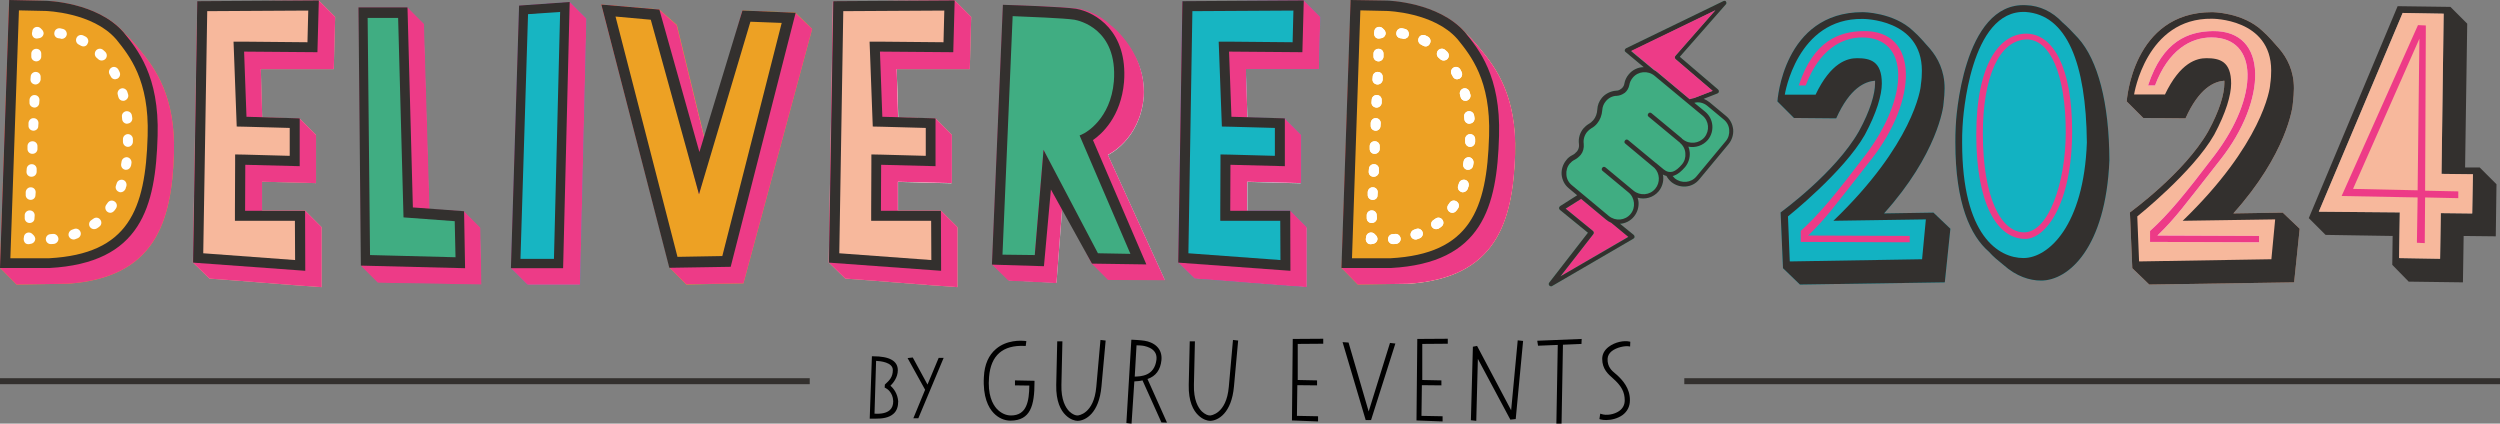<?xml version="1.0" encoding="UTF-8"?> <svg xmlns="http://www.w3.org/2000/svg" id="Layer_2" data-name="Layer 2" viewBox="0 0 1254.63 212.6"><rect x="0" y="0" width="1254.63" height="212.6" fill="#808080" stroke="none"/><defs><style> .cls-1 { fill: #17b5c2; } .cls-1, .cls-2, .cls-3, .cls-4, .cls-5, .cls-6, .cls-7, .cls-8, .cls-9 { stroke-width: 0px; } .cls-2 { fill: #40ad82; } .cls-3 { fill: #33302e; } .cls-5 { fill: #ed3b87; } .cls-6 { fill: #f7b89c; } .cls-7 { fill: #fff; } .cls-8 { fill: #eda124; } .cls-9 { fill: #12b2c2; } </style></defs><g id="Layer_1-2" data-name="Layer 1"><g><path class="cls-2" d="M806,110.2l-12.5-10.4-7.8,4.9,13.7,11.2c.5.4.6,1.1.2,1.6l-16.5,21.2,34.1-19.9-8.6-7.1c-.9-.4-1.8-.9-2.6-1.5Z"></path><path class="cls-2" d="M783.1,138.7l16.5-21.2c.4-.5.3-1.2-.2-1.6l-13.7-11.2,7.8-4.9,12.5,10.4c.8.7,1.7,1.2,2.6,1.6l8.6,7.1-34.1,19.8ZM840.8,28c-.2.2-.3.6-.3.9s.2.6.4.8l18.6,15.9-9.3,3.6c-.7.1-1.5.3-2.2.6l-16.5-13.7c-.4-.4-.9-.7-1.4-.9l-11.5-9.5,42.2-20.5-20,22.8h0ZM865,.5l-48.9,23.7c-.4.2-.6.5-.7.9-.1.4.1.8.4,1l9.1,7.6c-2.8,0-5.6,1.3-7.5,3.6-1.1,1.3-1.9,2.9-2.2,4.6-.1.8-.5,1.8-1.5,2.6l-.2.1c-.7.6-1.5.9-2.4.9-2.8.2-5.4,1.5-7.2,3.6-1.4,1.7-2.2,3.7-2.3,5.9-.1,2-.8,3.9-2,5.3-.6.7-1.4,1.4-2.3,1.9-1,.6-1.9,1.4-2.7,2.3-1.8,2.2-2.6,5-2.2,7.8.2,1.4-.2,2.7-1,3.7-.7.8-1.5,1.5-2.4,1.9-1.2.6-2.2,1.4-3,2.5-1.7,2.1-2.5,4.7-2.3,7.3.3,2.7,1.5,5.1,3.6,6.8l4.2,3.5-8.5,5.4c-.3.2-.5.5-.6.9,0,.4.1.7.4,1l14.1,11.5-19.4,25c-.4.4-.3,1.1,0,1.5.3.3.6.4,1,.4.2,0,.3-.1.5-.2l40.7-23.7c.3-.2.6-.5.6-.9s-.1-.7-.4-1l-6.9-5.6h.2c2.5-.2,5-1.4,6.8-3.6,1.7-2.1,2.5-4.7,2.3-7.3-.1-.8-.2-1.5-.5-2.2,3.7,1.1,7.9,0,10.6-3.2,1.7-2.1,2.5-4.7,2.3-7.3,0-.4-.1-.7-.2-1.1.6.3,1.2.6,1.8.7.6,1.1,1.4,2.1,2.4,3,2.1,1.7,4.7,2.5,7.3,2.3,2.7-.2,5.1-1.5,6.8-3.6l14.7-17.7c1.7-2.1,2.5-4.7,2.3-7.3-.3-2.7-1.5-5.1-3.6-6.8l-8.3-6.9c-.9-.7-1.9-1.3-2.9-1.7l6.9-2.7c.4-.2.7-.5.7-.9.1-.4-.1-.8-.4-1.1l-19.2-16.4,23.1-26.3c.4-.4.4-1,0-1.5,0-.2-.6-.4-1.1-.2h0Z"></path><path class="cls-2" d="M830.2,35.1c.5.3.9.6,1.4.9l16.4,13.8c.7-.3,1.5-.5,2.2-.6l9.3-3.6-18.6-15.9c-.2-.2-.4-.5-.4-.8s.1-.6.3-.9l20.1-22.9-42.2,20.4,11.5,9.6h0Z"></path><path class="cls-6" d="M168.2,8.5l-.7,26.2h-36.6l.7,24.2,18.7.5,8.3,8.3v24.2l-27.1-.7v14.5h21.6l8.3,8.3v30.1c-18.2-1.2-38-3-56.3-4.3l-8.3-8.1L99,.9l60.9-.7,8.3,8.3Z"></path><polygon class="cls-2" points="212.8 12 215.6 104.9 232.8 106 241.1 114.3 241.6 142.8 189.6 141.9 181.3 133.6 179.9 3.7 204.5 3.7 212.8 12"></polygon><path class="cls-7" d="M203.1,5.5l1.1-1.4,8.3,8.3,2.8,93.8-9-.5-3.2-100.2ZM231.6,107.7l.9-1.4,8.3,8.3.5,27.6-51.3-.9-8.3-8.3,1.2-.9,48.5.4.2-24.8h0Z"></path><polygon class="cls-1" points="260.5 2.8 286 1 294.3 9.3 291.1 142.9 264.7 142.9 256.4 134.6 260.5 2.8"></polygon><polygon class="cls-7" points="257.5 132.5 280.7 132.5 283.8 3 285.6 1.4 293.9 9.7 290.7 142.6 265.1 142.6 256.8 134.3 257.5 132.5"></polygon><polygon class="cls-8" points="407.6 14.5 373.1 142.2 344.4 142.8 336.1 134.4 301.8 2.3 330.8 4.7 339.7 12.5 354.2 71.8 372.6 5.3 399.1 6.3 407.6 14.5"></polygon><path class="cls-7" d="M397.4,9l1.2-2.3,8.5,8.1-34.3,127-28,.5-8.3-8.3,1.9-.9,25.5-.5,33.5-123.6ZM330.3,6.7l.2-1.6,8.8,7.8,15.4,62.1-3.9,12.4-20.5-80.7Z"></path><path class="cls-6" d="M487.4,8.5l-.7,26.2h-36.7l.7,24.2,18.7.5,8.3,8.3v24.2l-27.1-.7v14.5h21.6l8.3,8.3v30.1c-18.2-1.2-38-3-56.3-4.3l-8.3-8.1L418,.8l61-.7,8.4,8.4h0Z"></path><path class="cls-7" d="M468.6,61l.5-1.2,8.3,8.3v23.9l-26.7-.7v16.6h-10.1v-27.3l26.7.7,1.3-20.3h0ZM478.2,1.6l.5-1.1,8.3,8.3-.7,25.8h-36.3l.9,26.3-9.7-.2-1.2-36.2h36.3l1.9-22.9h0ZM471.6,107.5l.4-1.4,8.3,8.3v29.4c-18.2-1.2-37.3-3-55.5-4.3l-8.3-8.1,1.2-.4,52.5,2.6,1.4-26.1Z"></path><path class="cls-2" d="M503.3,2.4s31.1.9,38,1.9c2.3.4,9.9,2.3,16.1,8.3,1.8,1.4,4.3,3.5,7.8,8.1,4.4,5.8,9.5,15.2,8.8,27.8-1.9,21.8-18,29.2-18,29.2l28.7,63c-9.4,0-19.3-.2-28.7-.2l-8.3-8.3-14.5-29.7-3,39.6-24.1-1.2-8.3-8.1,5.5-130.4Z"></path><path class="cls-7" d="M554.8,11.8s3.9,1.1,10.4,9.7c4.4,5.8,9.5,14.5,8.8,27.1-1.9,21.8-18,29.2-18,29.2l28.5,62.6c-9.4,0-18.7-.2-28.1-.2l-8.3-8.3.9-1.2,26,1.1-28.8-63s17.2-7.3,19.1-29c.6-8.3-7.9-23-10.5-28M521,132.7l4.1-48.8,8.3,16.4-3.2,41.6-23.7-1.2-8.3-8.1.7-.5,22.1.6h0Z"></path><path class="cls-1" d="M662.6,8.5l-.7,26.2h-36.6l.7,24.2,18.7.5,8.3,8.3v24.2l-27.1-.7v14.5h21.6l8.3,8.3v30.1c-18.2-1.2-38-3-56.3-4.3l-8.3-8.1,2.1-130.9,60.9-.7,8.4,8.4h0Z"></path><path class="cls-7" d="M643.9,61l.5-1.2,8.3,8.3v23.9l-26.7-.7v16.6h-10.1v-27.3l26.7.7,1.3-20.3h0ZM653.4,1.6l.5-1.1,8.3,8.3-.7,25.8h-36.3l.9,26.3-9.7-.2-1.2-36.2h36.3l1.9-22.9h0ZM646.9,107.5l.4-1.4,8.3,8.3v29.4c-18.2-1.2-37.3-3-55.5-4.3l-8.3-8.1,1.2-.4,52.5,2.6,1.4-26.1Z"></path><path class="cls-9" d="M894.8,134.6l-1.2-28s27.4-19.8,39.3-40.7c5.7-10.4,8.1-18.8,8.1-24.1v-1.3c-5,.4-12.6,3.5-19.5,18.9l-21.2-.2-8.3-8.3s2.8-44.8,42.8-44.8c0,0,15.4,0,25.3,9.4,3.2,2.8,6,6.2,8.5,9,3.9,4.6,7.3,11,7.3,19.8,0,2.3-.2,4.6-.5,7.3,0,2.1-3.2,25.8-29.9,55.5l24.8-.4,8.5,8.1-2.8,26.9-72.7,1.1-8.5-8.2h0Z"></path><path class="cls-9" d="M903.7,115.9c9.4-8.5,17.5-18.4,32.4-38,22.3-29.4,22.3-59.1-1.6-59.1-10.3,0-21.6,6.2-28.3,24.1h-3.5c7.4-22.6,20.4-27.1,32.5-27.3,28.3-.4,27.1,35,3.9,64.4-18.9,24.1-22.6,29.4-31.7,38.2l51,.2v3.2l-54.7-.2v-5.5h0Z"></path><path class="cls-9" d="M981.5,63.3c0-2.3,3.4-62.3,35.2-60.7,6.9.2,13.3,3.2,18.4,8.7,2.3,1.9,5,4.8,7.8,7.8,9.9,11,15.6,32.4,15.7,61.4-1.8,43.7-20.4,60.3-34.3,60.3-5.7,0-12.4-2.1-18.8-7.8-2.6-2.1-5.1-4.1-7.4-6.7-9.2-8-16.8-24.1-16.8-54.7,0-2.5,0-5.3.2-8.3h0Z"></path><path class="cls-9" d="M1015.8,116.6c12.2,0,20.9-24.8,20.9-50.3,0-29.4-8.1-46.5-19.5-46.5-14.2.2-22.1,19.5-22.1,47.2,0,32.2,9.1,49.6,20.7,49.6M1039.9,65.8c0,37.2-13.6,54.1-23.5,54.1-14.3,0-24.6-17.9-24.6-52.2,0-36.8,12.4-51.1,25.5-50.8,13.1.4,22.6,16.9,22.6,48.9h0Z"></path><path class="cls-6" d="M1070.1,134.6l-1.2-28s27.4-19.8,39.3-40.7c5.7-10.4,8.1-18.8,8.1-24.1v-1.3c-5,.4-12.6,3.5-19.5,18.9l-21.2-.2-8.3-8.3s2.8-44.8,42.8-44.8c0,0,15.4,0,25.3,9.4,3.2,2.8,6,6.2,8.5,9,3.9,4.6,7.3,11,7.3,19.8,0,2.3-.2,4.6-.5,7.3,0,2.1-3.2,25.8-29.9,55.5l24.8-.4,8.5,8.1-2.8,26.9-72.7,1.1-8.5-8.2h0Z"></path><path class="cls-7" d="M1079,115.9c9.4-8.5,17.5-18.4,32.4-38,22.3-29.4,22.3-59.1-1.6-59.1-10.3,0-21.6,6.2-28.3,24.1h-3.5c7.4-22.6,20.4-27.1,32.5-27.3,28.3-.4,27.1,35,3.9,64.4-18.9,24.1-22.6,29.4-31.7,38.2l51,.2v3.2l-54.7-.2v-5.5h0Z"></path><path class="cls-8" d="M23.2.5s25.6.5,39.1,15.9l.4.5c1.6,1.4,3.9,3.7,7.8,8.5,6.9,8.5,17.7,22.6,16.8,51.7-1.1,34.7-9.7,62.3-53.4,65.3l-25.6.4-8.3-8.4L4.6.1l18.6.4Z"></path><path class="cls-8" d="M696.3.5s25.6.5,39.1,15.9l.4.5c1.6,1.4,3.9,3.7,7.8,8.5,6.9,8.5,17.7,22.6,16.8,51.7-1.1,34.7-9.7,62.3-53.4,65.3l-25.6.4-8.1-8.3L677.9.2l18.4.3Z"></path><path class="cls-7" d="M743.5,25.4c6.9,8.5,17.7,22.6,16.8,51.7-1.1,34.7-9.7,62.3-53.4,65.3h-25.3l-8.1-8.3,1.4-.7c62.8,3.9,74.7-29.7,75.7-65.1.7-25.1-19.3-52.4-17.7-53.3,0,0,2.3.2,10.6,10.4"></path><path class="cls-7" d="M691.8,30.8h-.1c-1.4-.1-2.5-1.2-2.4-2.6v-1.3c0-1.4,1.3-2.5,2.6-2.4,1.4,0,2.5,1.2,2.4,2.6v1.3c0,1.3-1.2,2.4-2.5,2.4M691.3,42.4h-.1c-1.4-.1-2.5-1.2-2.4-2.6l.1-1.3c0-1.4,1.3-2.5,2.6-2.4,1.4,0,2.5,1.2,2.4,2.6v1.3c-.1,1.3-1.2,2.4-2.6,2.4M690.8,54h0c-1.5-.1-2.6-1.2-2.5-2.6l.1-1.3c0-1.4,1.3-2.5,2.6-2.4,1.4,0,2.5,1.2,2.4,2.6v1.3c-.1,1.3-1.2,2.4-2.6,2.4M690.4,65.6h-.1c-1.4-.1-2.5-1.2-2.4-2.6v-1.3c.1-1.4,1.3-2.5,2.6-2.4,1.4,0,2.5,1.2,2.4,2.6l-.1,1.3c0,1.3-1.1,2.4-2.4,2.4M689.9,77.2h-.1c-1.4,0-2.5-1.2-2.4-2.6v-1.3c0-1.4,1.2-2.5,2.6-2.4,1.4,0,2.5,1.2,2.4,2.6v1.3c0,1.3-1.2,2.4-2.5,2.4M689.4,88.7h-.1c-1.4,0-2.5-1.2-2.4-2.6l.1-1.3c0-1.4,1.3-2.5,2.6-2.4,1.4,0,2.5,1.2,2.4,2.6v1.3c-.1,1.4-1.3,2.4-2.6,2.4M688.9,100.3h0c-1.5,0-2.6-1.2-2.5-2.6v-1.3c.1-1.4,1.3-2.5,2.6-2.4,1.4,0,2.5,1.2,2.4,2.6l-.1,1.3c.1,1.4-1,2.4-2.4,2.4M688.4,111.9h-.1c-1.4,0-2.5-1.2-2.4-2.6v-1.3c0-1.4,1.3-2.5,2.6-2.4,1.4,0,2.5,1.2,2.4,2.6l.1,1.3c-.1,1.4-1.2,2.4-2.6,2.4"></path><path class="cls-7" d="M689.7,15.9c0-1.4,1.2-2.5,2.6-2.4.8,0,1.5.5,2,1.1.6.5,1,1.2,1.1,2,0,1.4-1.1,2.5-2.5,2.6,0,0-1.7.6-2.7-.6-1-1.3-.5-2.7-.5-2.7"></path><path class="cls-7" d="M685.6,119.1c0-1.4,1.2-2.5,2.6-2.4.8,0,1.5.5,2,1.1.6.5,1,1.2,1.1,2,0,1.4-1.1,2.5-2.5,2.6,0,0-1.7.6-2.7-.6-1.1-1.3-.5-2.7-.5-2.7"></path><path class="cls-7" d="M723.9,30.3c-.4-.1-.8-.3-1.1-.6s-.6-.6-.9-.8c-1-.9-1.1-2.5-.2-3.6.9-1,2.5-1.2,3.6-.2.4.3.7.6,1,.9,1,1,1.1,2.5.1,3.6-.7.7-1.7.9-2.5.7h0ZM704.5,19.5c-.2,0-.3,0-.5-.1-.4-.1-.8-.2-1.2-.2-1.4-.2-2.3-1.5-2-2.9.2-1.4,1.5-2.3,2.9-2.1.5.1.9.2,1.3.3,1.4.3,2.2,1.6,2,3-.2,1.2-1.3,2-2.5,2h0ZM715.5,23.3c-.4,0-.8-.1-1.2-.3-.4-.2-.7-.4-1.1-.6-1.3-.6-1.8-2.1-1.2-3.4s2.1-1.8,3.4-1.2c.4.2.8.4,1.2.6,1.2.7,1.7,2.2,1,3.4-.4,1-1.3,1.5-2.1,1.5h0ZM731.3,39.8c-.9,0-1.8-.5-2.2-1.4-.2-.4-.4-.7-.6-1.1-.7-1.2-.2-2.7,1-3.4s2.7-.2,3.4,1c.2.4.4.8.6,1.2.6,1.2.2,2.7-1.1,3.4-.3.1-.7.2-1.1.3h0ZM735.4,50.6c-1.1,0-2.1-.7-2.4-1.9l-.3-1.2c-.4-1.3.4-2.7,1.7-3.1,1.3-.4,2.7.4,3.1,1.7l.4,1.3c.4,1.3-.5,2.7-1.8,3.1-.3.1-.5.1-.7.1h0ZM737.4,62.1c-1.3,0-2.4-1-2.5-2.3l-.1-1.2c-.2-1.4.8-2.6,2.2-2.8,1.4-.1,2.6.8,2.8,2.2l.2,1.3c.1,1.4-.9,2.6-2.3,2.7l-.3.1h0ZM737.8,73.7h0c-1.4,0-2.5-1.2-2.5-2.6v-1.3c0-1.4,1.2-2.5,2.5-2.5h0c1.4,0,2.5,1.2,2.5,2.5v1.3c0,1.4-1.1,2.6-2.5,2.6M736.8,85.2h-.4c-1.4-.2-2.3-1.5-2.1-2.9l.2-1.2c.2-1.4,1.5-2.3,2.8-2.2,1.4.2,2.3,1.5,2.2,2.8l-.2,1.3c-.2,1.3-1.3,2.2-2.5,2.2h0ZM734.1,96.5c-.3,0-.6-.1-.8-.2-1.3-.5-2-1.9-1.5-3.2.1-.4.3-.8.4-1.2.4-1.3,1.9-2,3.2-1.6s2,1.9,1.6,3.2c-.2.4-.3.9-.4,1.3-.5,1-1.5,1.7-2.5,1.7h0ZM728.8,106.8c-.5,0-1-.2-1.4-.5-1.1-.8-1.4-2.4-.6-3.5.2-.3.5-.7.7-1,.8-1.2,2.3-1.5,3.5-.7s1.5,2.3.7,3.5c-.3.4-.5.8-.8,1.1-.5.7-1.3,1.1-2.1,1.1h0ZM720.7,115c-.8,0-1.5-.4-2-1-.8-1.1-.6-2.7.6-3.5.3-.2.7-.5,1-.7,1.1-.9,2.7-.7,3.5.4.9,1.1.7,2.7-.4,3.5-.4.3-.7.6-1.1.8-.5.4-1.1.5-1.6.5h0ZM710.4,120.2c-1.1,0-2-.7-2.4-1.7-.4-1.3.3-2.7,1.6-3.2.4-.1.8-.3,1.1-.4,1.3-.5,2.7.2,3.2,1.5s-.2,2.7-1.5,3.2c-.4.2-.9.3-1.3.5-.2.1-.5.1-.7.1h0ZM699.1,122.5c-1.3,0-2.4-1-2.5-2.3-.1-1.4.9-2.6,2.3-2.7l1.2-.1c1.4-.2,2.6.9,2.8,2.2.2,1.4-.9,2.6-2.2,2.8l-1.3.1h-.3Z"></path><path class="cls-5" d="M806,110.2l-12.5-10.4-7.8,4.9,13.7,11.2c.5.4.6,1.1.2,1.6l-16.5,21.2,34.1-19.9-8.6-7.1c-.9-.4-1.8-.9-2.6-1.5Z"></path><path class="cls-3" d="M783.1,138.7l16.5-21.2c.4-.5.3-1.2-.2-1.6l-13.7-11.2,7.8-4.9,12.5,10.4c.8.7,1.7,1.2,2.6,1.6l8.6,7.1-34.1,19.8ZM834.9,85l-3.5-2.9-.1-.1c0-.1-.1-.1-.2-.1l-14-11.6c-.5-.4-1.2-.4-1.6.2-.4.5-.4,1.2.2,1.6l14.6,12.2c2.7,2.7,3,7.3.4,10.4-2.7,3.3-7.6,3.7-10.9,1l-1.1-.9-13-10.8c-.5-.4-1.2-.4-1.6.2-.4.5-.4,1.2.2,1.6l13,10.8c1.6,1.3,2.5,3.2,2.7,5.2s-.4,4.1-1.7,5.6c-2.7,3.3-7.6,3.7-10.9,1l-18.6-15.5c-1.6-1.3-2.6-3.2-2.7-5.2-.2-2,.4-4.1,1.7-5.6.7-.8,1.4-1.4,2.4-1.9,1.2-.6,2.2-1.5,3.1-2.5,1.2-1.5,1.7-3.4,1.5-5.5-.3-2.1.3-4.3,1.7-6,.6-.7,1.3-1.3,2.1-1.8,1.1-.6,2.1-1.4,2.9-2.4,1.5-1.8,2.4-4.1,2.6-6.7.1-1.7.7-3.2,1.8-4.5,1.3-1.6,3.2-2.6,5.2-2.7h.3c1.4-.1,2.7-.6,3.8-1.4l.2-.1c1.2-1,2-2.4,2.3-4,.2-1.3.8-2.5,1.7-3.6,2.7-3.3,7.6-3.7,10.9-1l24.1,20c3.3,2.7,3.7,7.6,1,10.9-2.7,3.2-7.6,3.7-10.9,1-.1-.1-.2-.1-.3-.2s-.1-.2-.2-.3l-15.2-12.6c-.5-.4-1.2-.4-1.6.2-.4.5-.4,1.2.2,1.6l15.2,12.6s.2.1.3.2.1.2.2.3c1.6,1.3,2.6,3.2,2.7,5.2.2,2.1-.4,4.1-1.7,5.6-1.6,1.9-3.1,3.1-4.5,3.6-1.8.5-3.2.1-4.7-1.1h0ZM856.8,53.1l8.3,6.9c1.6,1.3,2.6,3.2,2.7,5.2.2,2-.4,4.1-1.7,5.6l-14.7,17.7c-2.7,3.3-7.6,3.7-10.9,1-.4-.4-.8-.8-1.1-1.2.3,0,.5-.1.8-.2,1.8-.6,3.6-2.1,5.5-4.3,1.7-2.1,2.5-4.7,2.3-7.3-.1-1-.3-2-.7-2.9,3.5.7,7.3-.5,9.8-3.4,3.5-4.3,2.9-10.6-1.3-14.1l-5.5-4.5c2.1-.6,4.6-.1,6.5,1.5h0ZM840.8,28c-.2.2-.3.6-.3.9s.2.6.4.8l18.6,15.9-9.3,3.6c-.7.1-1.5.3-2.2.6l-16.5-13.7c-.4-.4-.9-.7-1.4-.9l-11.5-9.5,42.2-20.5-20,22.8h0ZM865,.5l-48.9,23.7c-.4.2-.6.5-.7.9-.1.4.1.8.4,1l9.1,7.6c-2.8,0-5.6,1.3-7.5,3.6-1.1,1.3-1.9,2.9-2.2,4.6-.1.8-.5,1.8-1.5,2.6l-.2.1c-.7.6-1.5.9-2.4.9-2.8.2-5.4,1.5-7.2,3.6-1.4,1.7-2.2,3.7-2.3,5.9-.1,2-.8,3.9-2,5.3-.6.7-1.4,1.4-2.3,1.9-1,.6-1.9,1.4-2.7,2.3-1.8,2.2-2.6,5-2.2,7.8.2,1.4-.2,2.7-1,3.7-.7.8-1.5,1.5-2.4,1.9-1.2.6-2.2,1.4-3,2.5-1.7,2.1-2.5,4.7-2.3,7.3.3,2.7,1.5,5.1,3.6,6.8l4.2,3.5-8.5,5.4c-.3.2-.5.5-.6.9,0,.4.1.7.4,1l14.1,11.5-19.4,25c-.4.4-.3,1.1,0,1.5.3.3.6.4,1,.4.2,0,.3-.1.5-.2l40.7-23.7c.3-.2.6-.5.6-.9s-.1-.7-.4-1l-6.9-5.6h.2c2.5-.2,5-1.4,6.8-3.6,1.7-2.1,2.5-4.7,2.3-7.3-.1-.8-.2-1.5-.5-2.2,3.7,1.1,7.9,0,10.6-3.2,1.7-2.1,2.5-4.7,2.3-7.3,0-.4-.1-.7-.2-1.1.6.3,1.2.6,1.8.7.6,1.1,1.4,2.1,2.4,3,2.1,1.7,4.7,2.5,7.3,2.3,2.7-.2,5.1-1.5,6.8-3.6l14.7-17.7c1.7-2.1,2.5-4.7,2.3-7.3-.3-2.7-1.5-5.1-3.6-6.8l-8.3-6.9c-.9-.7-1.9-1.3-2.9-1.7l6.9-2.7c.4-.2.7-.5.7-.9.1-.4-.1-.8-.4-1.1l-19.2-16.4,23.1-26.3c.4-.4.4-1,0-1.5,0-.2-.6-.4-1.1-.2h0Z"></path><path class="cls-5" d="M830.2,35.1c.5.3.9.6,1.4.9l16.4,13.8c.7-.3,1.5-.5,2.2-.6l9.3-3.6-18.6-15.9c-.2-.2-.4-.5-.4-.8s.1-.6.3-.9l20.1-22.9-42.2,20.4,11.5,9.6h0Z"></path><path class="cls-5" d="M156.5,3.5l-54.1.7-2.1,124.4,49.6,3.7v-23.2h-29.6v-29.1l26.7.7v-17.9l-26-.7-1.6-38.7h36.5l.6-19.9h0ZM168.2,8.5l-.7,26.2h-36.6l.7,24.2,18.7.5,8.3,8.3v24.2l-27.1-.7v14.5h21.6l8.3,8.3v30.1c-18.2-1.2-38-3-56.3-4.3l-8.3-8.1L99,.9l60.9-.7,8.3,8.3Z"></path><path class="cls-5" d="M201.3,7h-18l1.4,123.1,45.3.9-.5-21.9-25.1-1.6-3.1-100.5h0ZM212.8,12l2.8,92.9,17.2,1.1,8.3,8.3.5,28.5-52-.9-8.3-8.3-1.4-129.9h24.6l8.3,8.3h0Z"></path><path class="cls-5" d="M259.8,131.2h19.6l3.2-126.7-18.7,1.4-4.1,125.3ZM260.5,2.8l25.5-1.8,8.3,8.3-3.2,133.6h-26.4l-8.3-8.3,4.1-131.8Z"></path><path class="cls-5" d="M394.9,9.5l-19.8-.7-21.8,79.1-2.5,9.5-2.5-9.5-20.2-80-21.9-1.9,32.5,125.1,23.4-.5,32.8-121.1ZM407.6,14.5l-34.5,127.7-28.7.5-8.3-8.3L301.8,2.3l29,2.5,8.8,7.8,14.5,59.3,18.4-66.5,26.6,1.1,8.5,8h0Z"></path><path class="cls-5" d="M475.7,3.5l-54.1.7-2.1,124.4,49.6,3.7v-23.2h-29.6v-29.1l26.7.7v-17.9l-26-.7-1.6-38.7h36.4l.7-19.9h0ZM487.4,8.5l-.7,26.2h-36.7l.7,24.2,18.7.5,8.3,8.3v24.2l-27.1-.7v14.5h21.6l8.3,8.3v30.1c-18.2-1.2-38-3-56.3-4.3l-8.3-8.1L418,.8l61-.7,8.4,8.4h0Z"></path><path class="cls-5" d="M501.4,129.7l17.7.7,4.6-55.2,26.2,53.8,22.1.2-28.3-61.4s17.3-8.1,19.1-28.3v.2c2.1-25.6-17.5-31-21.9-31.8-6.7-.9-34.2-1.9-34.2-1.9l-5.3,123.7h0ZM503.3,2.4s31.1.9,38,1.9c2.3.4,9.9,2.3,16.1,8.3,1.8,1.4,4.3,3.5,7.8,8.1,4.4,5.8,9.5,15.2,8.8,27.8-1.9,21.8-18,29.2-18,29.2l28.7,63c-9.4,0-19.3-.2-28.7-.2l-8.3-8.3-14.5-29.7-3,39.6-24.1-1.2-8.3-8.1,5.5-130.4Z"></path><path class="cls-5" d="M650.9,3.5l-54.1.7-2.1,124.4,49.6,3.7v-23.2h-29.5v-29.1l26.7.7v-17.9l-26-.7-1.6-38.7h36.5l.5-19.9h0ZM662.6,8.5l-.7,26.2h-36.6l.7,24.2,18.7.5,8.3,8.3v24.2l-27.1-.7v14.5h21.6l8.3,8.3v30.1c-18.2-1.2-38-3-56.3-4.3l-8.3-8.1,2.1-130.9,60.9-.7,8.4,8.4h0Z"></path><path class="cls-3" d="M911.1,47.6c7.8-16.4,16.1-18.4,20.9-18.4,6.7,0,12.4,1.6,12.4,12.7,0,5.8-2.6,14.7-8.5,25.7-10.6,18.7-38.6,41-38.6,41l.9,22.6,66.4-1.1,1.9-20-46.4.7c39.9-38.3,43.9-66.1,43.9-68.4.4-2.6.5-4.8.5-6.9,0-26.2-29.7-26-29.7-26-33.1-.5-39.1,38-39.1,38h15.4v.1ZM894.8,134.6l-1.2-28s27.4-19.8,39.3-40.7c5.7-10.4,8.1-18.8,8.1-24.1v-1.3c-5,.4-12.6,3.5-19.5,18.9l-21.2-.2-8.3-8.3s2.8-44.8,42.8-44.8c0,0,15.4,0,25.3,9.4,3.2,2.8,6,6.2,8.5,9,3.9,4.6,7.3,11,7.3,19.8,0,2.3-.2,4.6-.5,7.3,0,2.1-3.2,25.8-29.9,55.5l24.8-.4,8.5,8.1-2.8,26.9-72.7,1.1-8.5-8.2h0Z"></path><path class="cls-3" d="M984.9,63.5c-.2,3-.2,5.7-.2,8.1,0,46.9,18.4,57.9,30.8,57.9s30.3-16.1,31.8-58c-.4-40-10.1-64.1-30.8-65.5-27.9-1.3-31.4,53.2-31.6,57.5M981.5,63.3c0-2.3,3.4-62.3,35.2-60.7,6.9.2,13.3,3.2,18.4,8.7,2.3,1.9,5,4.8,7.8,7.8,9.9,11,15.6,32.4,15.7,61.4-1.8,43.7-20.4,60.3-34.3,60.3-5.7,0-12.4-2.1-18.8-7.8-2.6-2.1-5.1-4.1-7.4-6.7-9.2-8-16.8-24.1-16.8-54.7,0-2.5,0-5.3.2-8.3h0Z"></path><path class="cls-5" d="M1015.8,116.6c12.2,0,20.9-24.8,20.9-50.3,0-29.4-8.1-46.5-19.5-46.5-14.2.2-22.1,19.5-22.1,47.2,0,32.2,9.1,49.6,20.7,49.6M1039.9,65.8c0,37.2-13.6,54.1-23.5,54.1-14.3,0-24.6-17.9-24.6-52.2,0-36.8,12.4-51.1,25.5-50.8,13.1.4,22.6,16.9,22.6,48.9h0Z"></path><path class="cls-3" d="M1086.4,47.6c7.8-16.4,16.1-18.4,20.9-18.4,6.7,0,12.4,1.6,12.4,12.7,0,5.8-2.6,14.7-8.5,25.7-10.6,18.7-38.6,41-38.6,41l.9,22.6,66.4-1.1,1.9-20-46.4.7c39.8-38.4,43.9-66.2,43.9-68.5.4-2.6.5-4.8.5-6.9,0-26.2-29.7-26-29.7-26-33.1-.5-39.1,38-39.1,38h15.4v.2ZM1070.1,134.6l-1.2-28s27.4-19.8,39.3-40.7c5.7-10.4,8.1-18.8,8.1-24.1v-1.3c-5,.4-12.6,3.5-19.5,18.9l-21.2-.2-8.3-8.3s2.8-44.8,42.8-44.8c0,0,15.4,0,25.3,9.4,3.2,2.8,6,6.2,8.5,9,3.9,4.6,7.3,11,7.3,19.8,0,2.3-.2,4.6-.5,7.3,0,2.1-3.2,25.8-29.9,55.5l24.8-.4,8.5,8.1-2.8,26.9-72.7,1.1-8.5-8.2h0Z"></path><path class="cls-5" d="M1079,115.9c9.4-8.5,17.5-18.4,32.4-38,22.3-29.4,22.3-59.1-1.6-59.1-10.3,0-21.6,6.2-28.3,24.1h-3.5c7.4-22.6,20.4-27.1,32.5-27.3,28.3-.4,27.1,35,3.9,64.4-18.9,24.1-22.6,29.4-31.7,38.2l51,.2v3.2l-54.7-.2v-5.5h0Z"></path><path class="cls-5" d="M8,3.5c-1.4,43.4-3.2,84-4.6,127.6h21.4c41.9-2.8,50.1-28,51.1-63,.9-28.3-9.5-41.4-16.3-49.6C47.1,4.9,23.2,3.9,23.2,3.9l-15.2-.4h0ZM23.2.5s25.6.5,39.1,15.9l.4.5c1.6,1.4,3.9,3.7,7.8,8.5,6.9,8.5,17.7,22.6,16.8,51.7-1.1,34.7-9.7,62.3-53.4,65.3l-25.6.4-8.3-8.4L4.6.1l18.6.4Z"></path><path class="cls-7" d="M18.2,30.8h-.1c-1.4-.1-2.5-1.2-2.4-2.6v-1.3c0-1.4,1.3-2.5,2.6-2.4,1.4,0,2.5,1.2,2.4,2.6v1.3c0,1.3-1.1,2.4-2.5,2.4M17.8,42.4h-.1c-1.4-.1-2.5-1.2-2.4-2.6l.1-1.3c0-1.4,1.3-2.5,2.6-2.4,1.4,0,2.5,1.2,2.4,2.6v1.3c-.2,1.3-1.3,2.4-2.6,2.4M17.3,54h0c-1.5-.1-2.6-1.2-2.5-2.6v-1.3c.1-1.4,1.3-2.5,2.6-2.4,1.4,0,2.5,1.2,2.4,2.6l-.1,1.3c0,1.3-1.1,2.4-2.4,2.4M16.8,65.6h-.1c-1.4-.1-2.5-1.2-2.4-2.6v-1.3c.1-1.4,1.3-2.5,2.6-2.4,1.4,0,2.5,1.2,2.4,2.6l-.1,1.3c.1,1.3-1.1,2.4-2.4,2.4M16.3,77.2h-.1c-1.4,0-2.5-1.2-2.4-2.6v-1.3c0-1.4,1.2-2.5,2.6-2.4,1.4,0,2.5,1.2,2.4,2.6v1.3c0,1.3-1.1,2.4-2.5,2.4M15.8,88.7h-.1c-1.4,0-2.5-1.2-2.4-2.6l.1-1.3c0-1.4,1.3-2.5,2.6-2.4,1.4,0,2.5,1.2,2.4,2.6v1.3c-.1,1.4-1.2,2.4-2.6,2.4M15.4,100.3h0c-1.5,0-2.6-1.2-2.5-2.6v-1.3c.1-1.4,1.3-2.5,2.6-2.4,1.4,0,2.5,1.2,2.4,2.6l-.1,1.3c0,1.4-1.1,2.4-2.4,2.4M14.9,111.9h-.1c-1.4,0-2.5-1.2-2.4-2.6v-1.3c0-1.4,1.3-2.5,2.6-2.4,1.4,0,2.5,1.2,2.4,2.6l-.1,1.3c.1,1.4-1.1,2.4-2.4,2.4"></path><path class="cls-7" d="M16.2,15.9c0-1.4,1.2-2.5,2.6-2.4.8,0,1.5.5,2,1.1.6.5,1,1.2,1.1,2,0,1.4-1.1,2.5-2.5,2.6,0,0-1.7.6-2.7-.6-1.1-1.3-.5-2.7-.5-2.7"></path><path class="cls-7" d="M12,119.1c0-1.4,1.2-2.5,2.6-2.4.8,0,1.5.5,2,1.1.6.5,1,1.2,1.1,2,0,1.4-1.1,2.5-2.5,2.6,0,0-1.7.6-2.7-.6-1-1.3-.5-2.7-.5-2.7"></path><path class="cls-7" d="M50.4,30.3c-.4-.1-.8-.3-1.1-.6s-.6-.6-.9-.8c-1-.9-1.1-2.5-.2-3.6.9-1,2.5-1.2,3.6-.2.4.3.7.6,1,.9,1,1,1.1,2.5.1,3.6-.7.7-1.7.9-2.5.7h0ZM31,19.5c-.2,0-.3,0-.5-.1-.4-.1-.8-.2-1.2-.2-1.4-.2-2.3-1.5-2-2.9.2-1.4,1.5-2.3,2.9-2.1.5.1.9.2,1.3.3,1.4.3,2.2,1.6,2,3-.3,1.2-1.3,2-2.5,2h0ZM41.9,23.3c-.4,0-.8-.1-1.2-.3-.4-.2-.7-.4-1.1-.6-1.3-.6-1.8-2.1-1.2-3.4s2.1-1.8,3.4-1.2l1.2.6c1.2.7,1.7,2.2,1,3.4-.3,1-1.2,1.5-2.1,1.5h0ZM57.8,39.8c-.9,0-1.8-.5-2.2-1.4-.2-.4-.4-.7-.6-1.1-.7-1.2-.2-2.7,1-3.4s2.7-.2,3.4,1c.2.4.4.8.6,1.2.6,1.2.2,2.7-1.1,3.4-.4.1-.8.2-1.1.3h0ZM61.8,50.6c-1.1,0-2.1-.7-2.4-1.9l-.3-1.2c-.4-1.3.4-2.7,1.7-3.1,1.3-.4,2.7.4,3.1,1.7l.4,1.3c.4,1.3-.5,2.7-1.8,3.1-.2.1-.4.1-.7.1h0ZM63.8,62.1c-1.3,0-2.4-1-2.5-2.3l-.1-1.2c-.2-1.4.8-2.6,2.2-2.8,1.4-.1,2.6.8,2.8,2.2l.2,1.3c.1,1.4-.9,2.6-2.3,2.7l-.3.1h0ZM64.2,73.7h0c-1.4,0-2.5-1.2-2.5-2.6v-1.3c0-1.4,1.2-2.5,2.5-2.5h0c1.4,0,2.5,1.2,2.5,2.5v1.3c0,1.4-1.1,2.6-2.5,2.6M63.3,85.2h-.4c-1.4-.2-2.3-1.5-2.1-2.9l.2-1.2c.2-1.4,1.5-2.3,2.8-2.2,1.4.2,2.3,1.5,2.2,2.8l-.2,1.3c-.3,1.3-1.3,2.2-2.5,2.2h0ZM60.5,96.5c-.3,0-.6-.1-.8-.2-1.3-.5-2-1.9-1.5-3.2.1-.4.3-.8.4-1.2.4-1.3,1.9-2,3.2-1.6s2,1.9,1.6,3.2c-.2.4-.3.9-.4,1.3-.5,1-1.4,1.7-2.5,1.7h0ZM55.3,106.8c-.5,0-1-.2-1.4-.5-1.1-.8-1.4-2.4-.6-3.5.2-.3.5-.7.7-1,.8-1.2,2.3-1.5,3.5-.7s1.5,2.3.7,3.5c-.3.4-.5.8-.8,1.1-.6.7-1.3,1.1-2.1,1.1h0ZM47.2,115c-.8,0-1.5-.4-2-1-.8-1.1-.6-2.7.6-3.5.3-.2.7-.5,1-.7,1.1-.9,2.7-.7,3.5.4.9,1.1.7,2.7-.4,3.5-.4.3-.7.6-1.1.8-.6.4-1.1.5-1.6.5h0ZM36.9,120.2c-1.1,0-2-.7-2.4-1.7-.4-1.3.3-2.7,1.6-3.2.4-.1.8-.3,1.1-.4,1.3-.5,2.7.2,3.2,1.5s-.2,2.7-1.5,3.2c-.4.2-.9.3-1.3.5-.2.1-.5.1-.7.1h0ZM25.5,122.5c-1.3,0-2.4-1-2.5-2.3-.1-1.4.9-2.6,2.3-2.7l1.2-.1c1.4-.2,2.6.9,2.8,2.2.2,1.4-.9,2.6-2.2,2.8l-1.3.1h-.3Z"></path><path class="cls-5" d="M681.1,3.5c-1.4,43.4-3.2,84-4.6,127.6h21.4c41.9-2.8,50.1-28,51.1-63,.9-28.3-9.5-41.4-16.3-49.6-12.6-13.6-36.5-14.7-36.5-14.7l-15.1-.3ZM696.3.5s25.6.5,39.1,15.9l.4.5c1.6,1.4,3.9,3.7,7.8,8.5,6.9,8.5,17.7,22.6,16.8,51.7-1.1,34.7-9.7,62.3-53.4,65.3l-25.6.4-8.1-8.3L677.9.2l18.4.3Z"></path><path class="cls-7" d="M685.6,119.1c0-1.4,1.2-2.5,2.6-2.4.8,0,1.5.5,2,1.1.6.5,1,1.2,1.1,2,0,1.4-1.1,2.5-2.5,2.6,0,0-1.7.6-2.7-.6-1.1-1.3-.5-2.7-.5-2.7"></path><path class="cls-7" d="M691.8,30.8h-.1c-1.4-.1-2.5-1.2-2.4-2.6v-1.3c0-1.4,1.3-2.5,2.6-2.4,1.4,0,2.5,1.2,2.4,2.6v1.3c0,1.3-1.2,2.4-2.5,2.4M691.3,42.4h-.1c-1.4-.1-2.5-1.2-2.4-2.6l.1-1.3c0-1.4,1.3-2.5,2.6-2.4,1.4,0,2.5,1.2,2.4,2.6v1.3c-.1,1.3-1.2,2.4-2.6,2.4M690.8,54h0c-1.5-.1-2.6-1.2-2.5-2.6l.1-1.3c0-1.4,1.3-2.5,2.6-2.4,1.4,0,2.5,1.2,2.4,2.6v1.3c-.1,1.3-1.2,2.4-2.6,2.4M690.4,65.6h-.1c-1.4-.1-2.5-1.2-2.4-2.6v-1.3c.1-1.4,1.3-2.5,2.6-2.4,1.4,0,2.5,1.2,2.4,2.6l-.1,1.3c0,1.3-1.1,2.4-2.4,2.4M689.9,77.2h-.1c-1.4,0-2.5-1.2-2.4-2.6v-1.3c0-1.4,1.2-2.5,2.6-2.4,1.4,0,2.5,1.2,2.4,2.6v1.3c0,1.3-1.2,2.4-2.5,2.4M689.4,88.7h-.1c-1.4,0-2.5-1.2-2.4-2.6l.1-1.3c0-1.4,1.3-2.5,2.6-2.4,1.4,0,2.5,1.2,2.4,2.6v1.3c-.1,1.4-1.3,2.4-2.6,2.4M688.9,100.3h0c-1.5,0-2.6-1.2-2.5-2.6v-1.3c.1-1.4,1.3-2.5,2.6-2.4,1.4,0,2.5,1.2,2.4,2.6l-.1,1.3c.1,1.4-1,2.4-2.4,2.4M688.4,111.9h-.1c-1.4,0-2.5-1.2-2.4-2.6v-1.3c0-1.4,1.3-2.5,2.6-2.4,1.4,0,2.5,1.2,2.4,2.6l.1,1.3c-.1,1.4-1.2,2.4-2.6,2.4"></path><path class="cls-7" d="M689.7,15.9c0-1.4,1.2-2.5,2.6-2.4.8,0,1.5.5,2,1.1.6.5,1,1.2,1.1,2,0,1.4-1.1,2.5-2.5,2.6,0,0-1.7.6-2.7-.6-1-1.3-.5-2.7-.5-2.7"></path><path class="cls-7" d="M723.9,30.3c-.4-.1-.8-.3-1.1-.6s-.6-.6-.9-.8c-1-.9-1.1-2.5-.2-3.6.9-1,2.5-1.2,3.6-.2.4.3.7.6,1,.9,1,1,1.1,2.5.1,3.6-.7.7-1.7.9-2.5.7h0ZM704.5,19.5c-.2,0-.3,0-.5-.1-.4-.1-.8-.2-1.2-.2-1.4-.2-2.3-1.5-2-2.9.2-1.4,1.5-2.3,2.9-2.1.5.1.9.2,1.3.3,1.4.3,2.2,1.6,2,3-.2,1.2-1.3,2-2.5,2h0ZM715.5,23.3c-.4,0-.8-.1-1.2-.3-.4-.2-.7-.4-1.1-.6-1.3-.6-1.8-2.1-1.2-3.4s2.1-1.8,3.4-1.2c.4.2.8.4,1.2.6,1.2.7,1.7,2.2,1,3.4-.4,1-1.3,1.5-2.1,1.5h0ZM731.3,39.8c-.9,0-1.8-.5-2.2-1.4-.2-.4-.4-.7-.6-1.1-.7-1.2-.2-2.7,1-3.4s2.7-.2,3.4,1c.2.4.4.8.6,1.2.6,1.2.2,2.7-1.1,3.4-.3.1-.7.2-1.1.3h0ZM735.4,50.6c-1.1,0-2.1-.7-2.4-1.9l-.3-1.2c-.4-1.3.4-2.7,1.7-3.1,1.3-.4,2.7.4,3.1,1.7l.4,1.3c.4,1.3-.5,2.7-1.8,3.1-.3.1-.5.1-.7.1h0ZM737.4,62.1c-1.3,0-2.4-1-2.5-2.3l-.1-1.2c-.2-1.4.8-2.6,2.2-2.8,1.4-.1,2.6.8,2.8,2.2l.2,1.3c.1,1.4-.9,2.6-2.3,2.7l-.3.1h0ZM737.8,73.7h0c-1.4,0-2.5-1.2-2.5-2.6v-1.3c0-1.4,1.2-2.5,2.5-2.5h0c1.4,0,2.5,1.2,2.5,2.5v1.3c0,1.4-1.1,2.6-2.5,2.6M736.8,85.2h-.4c-1.4-.2-2.3-1.5-2.1-2.9l.2-1.2c.2-1.4,1.5-2.3,2.8-2.2,1.4.2,2.3,1.5,2.2,2.8l-.2,1.3c-.2,1.3-1.3,2.2-2.5,2.2h0ZM734.1,96.5c-.3,0-.6-.1-.8-.2-1.3-.5-2-1.9-1.5-3.2.1-.4.3-.8.4-1.2.4-1.3,1.9-2,3.2-1.6s2,1.9,1.6,3.2c-.2.4-.3.9-.4,1.3-.5,1-1.5,1.7-2.5,1.7h0ZM728.8,106.8c-.5,0-1-.2-1.4-.5-1.1-.8-1.4-2.4-.6-3.5.2-.3.5-.7.7-1,.8-1.2,2.3-1.5,3.5-.7s1.5,2.3.7,3.5c-.3.4-.5.8-.8,1.1-.5.7-1.3,1.1-2.1,1.1h0ZM720.7,115c-.8,0-1.5-.4-2-1-.8-1.1-.6-2.7.6-3.5.3-.2.7-.5,1-.7,1.1-.9,2.7-.7,3.5.4.9,1.1.7,2.7-.4,3.5-.4.3-.7.6-1.1.8-.5.4-1.1.5-1.6.5h0ZM710.4,120.2c-1.1,0-2-.7-2.4-1.7-.4-1.3.3-2.7,1.6-3.2.4-.1.8-.3,1.1-.4,1.3-.5,2.7.2,3.2,1.5s-.2,2.7-1.5,3.2c-.4.2-.9.3-1.3.5-.2.1-.5.1-.7.1h0ZM699.1,122.5c-1.3,0-2.4-1-2.5-2.3-.1-1.4.9-2.6,2.3-2.7l1.2-.1c1.4-.2,2.6.9,2.8,2.2.2,1.4-.9,2.6-2.2,2.8l-1.3.1h-.3Z"></path><path class="cls-3" d="M4.6,0L0,134.5h24.8c46-2.5,53.3-30.6,54.3-66.3.9-30.1-10.1-43.4-17.1-52C48.6.9,23,.4,23,.4L4.6,0ZM9.5,5.2l13.4.3c.2,0,23.6.7,35.3,14.1l.1.1c6.6,8.2,16.7,20.5,15.8,48.5-1.1,37.2-9.6,59.2-49.4,61.4H5.2L9.5,5.2Z"></path><path class="cls-3" d="M677.8,0l-4.6,134.5h24.8c46-2.5,53.3-30.6,54.3-66.3.9-30.1-10.2-43.5-17.1-52-13.4-15.3-39-15.9-39-15.9l-18.4-.3ZM682.7,5.2l13.4.3c.2,0,23.6.7,35.3,14.1l.1.1c6.6,8.2,16.7,20.5,15.8,48.5-1.1,37.2-9.6,59.2-49.4,61.4h-19.4l4.2-124.4Z"></path><path class="cls-3" d="M102,127.1l2-121.5,50.7-.3-.4,15.9-31.9-.3h-5.2l.2,5.2,1.2,32.1.2,5.3,4.7.1,21.9.6v14l-22.1-.6-5.3-.1v5.2l-.1,23.1v5h30.1l.1,19.7-46.1-3.4ZM99,.6l-2.1,131.2,56.3,4.1-.1-30.1h-30.1l.1-23.1,27.3.7v-24l-26.7-.8-1.2-32.7,36.8.3.7-26-61,.4Z"></path><path class="cls-3" d="M421.2,127.1l2-121.5,50.7-.3-.4,15.9-31.9-.3h-5.2l.2,5.2,1.2,32.1.2,5.3,4.7.1,21.9.6v14l-22.1-.6-5.2-.1v5.2l-.1,23.1v5h30.1l.1,19.7-46.2-3.4ZM418.2.6l-2.2,131.2,56.3,4.1-.1-30.1h-30.1l.1-23.1,27.3.7v-24l-26.7-.8-1.2-32.7,36.8.3.7-26-60.9.4Z"></path><path class="cls-3" d="M596.4,127.1l2-121.5,50.7-.3-.4,15.9-31.9-.3h-5.2l.2,5.2,1.2,32.1.2,5.3,4.7.1,21.9.6v14l-22.1-.6-5.2-.1v5.2l-.1,23.1v5h30.1l.1,19.7-46.2-3.4ZM593.4.6l-2.1,131.2,56.3,4.1-.1-30.1h-30.1l.1-23.1,27.3.7v-24l-26.8-.8-1.2-32.7,36.8.3.7-26-60.9.4Z"></path><path class="cls-3" d="M185.7,128l42.9,1.1-.4-18.1-25.7-1.9-2.7-100.1h-15.3l1.2,119ZM233.4,134.6l-52.3-1.3-1.2-129.6h24.6l2.7,100.4,25.7,1.9.5,28.6Z"></path><path class="cls-3" d="M261.2,129.9h16.8l3.1-123.9-16.1,1.1-3.8,122.8ZM282.6,134.6h-26.2l4.1-131.8,25.4-1.8-3.3,133.6Z"></path><path class="cls-3" d="M308.9,8.3l31.1,120.6,22.5-.4,29.8-117-15.7-.6-25.8,86.6-24.2-87.6-17.7-1.6ZM335.9,134.4L301.8,2.3l29.1,2.5,20.1,71.5,21.6-71,26.7,1.1-32.6,127.5-30.8.5Z"></path><path class="cls-3" d="M503.1,127.8l16.2.2,4.4-52.8,27.3,51.9,16.3.3-25.5-59.4,2.3-1.1c.5-.3,13.3-7,14.9-26.1,2-26.4-17.6-30.5-19.8-30.9-4.9-.8-24.1-1.5-31-1.8l-5.1,119.7ZM523.9,133.6l-26.1-.8,5.5-130.4,2.5.1c1.1,0,27.9.9,34.2,1.9,9.8,1.7,26,11.3,24.1,36.7-1.5,17.5-11.2,26.2-15.6,29.2l26.8,62.4-27.3-.4-20.6-37.2-3.5,38.5Z"></path><path class="cls-5" d="M903.7,115.9c9.4-8.5,17.5-18.4,32.4-38,22.3-29.4,22.3-59.1-1.6-59.1-10.3,0-21.6,6.2-28.3,24.1h-3.5c7.4-22.6,20.4-27.1,32.5-27.3,28.3-.4,27.1,35,3.9,64.4-18.9,24.1-22.6,29.4-31.7,38.2l51,.2v3.2l-54.7-.2v-5.5h0Z"></path><g><rect class="cls-3" x="845.27" y="189.8" width="409.37" height="3"></rect><rect class="cls-3" y="189.8" width="406.37" height="3"></rect><g><g><path class="cls-4" d="M446.87,193.6c1.4-1.4,3.7-4.2,3.7-7.8,0-4.7-4.2-7-12.4-7h-.6l-1.1,31.3h3.2c2.8,0,6.5-.3,8.9-2.6,1.5-1.4,2.2-3.5,2.2-6.1-.3-3.8-2.3-6.5-3.9-7.8ZM438.87,207.6l.8-26.5c2.1.1,8.4.7,8.4,4.6,0,3.5-1.7,5.2-3.8,7.1l-.2.2-.1,1.5.4.2c.6.3,3.7,2,3.9,6.6,0,1.9-.5,3.4-1.7,4.5-2.2,2-6,1.9-7.7,1.8Z"></path><polygon class="cls-4" points="465.47 193 458.07 179.4 455.47 179.7 464.27 195.6 458.37 209.9 460.87 209.9 473.57 179.6 471.07 179.6 465.47 193"></polygon></g><g><path class="cls-4" d="M509.37,193.4l7.2.1c-.1,7.9-1.3,15-9.2,15-2.6,0-5.1-1.2-7.1-3.3-2.2-2.4-4.7-7.2-3.9-16.1.9-10.8,6.9-16,17.8-15.5h.6l.3-2.4-.7-.1c-2-.2-9.1-.6-14.5,4-3.7,3.1-5.8,7.8-6.1,14-.6,10.1,2.3,15.5,4.9,18.2,2.3,2.4,5.3,3.8,8.4,3.8h.1c10-.1,12-7.5,12-19.4v-.6l-9.8-.2v2.5h0Z"></path><path class="cls-4" d="M550.17,194.2c-1.2,13.7-9.2,14.3-9.3,14.3-1,.1-2.6-.5-4.2-2-1.9-1.9-4.2-5.8-4-13.4l.5-21.8h-2.6l-.5,21.8c-.2,8.5,2.4,13,4.7,15.2,2.3,2.3,4.8,2.9,6,2.9h.1c3.9-.1,10.7-3.8,11.9-17.3l2.1-23-2.6-.3-2.1,23.6Z"></path><path class="cls-4" d="M582.87,180.8c.6-6.2-4-9.1-8.5-9.8-1.8-.3-5.8-.5-5.9-.5h-.7l-2.5,41.8,2.6.3,1.4-21.2c1.2-.1,2.5-.1,4.1-.5l9.5,21.1,2.8.1-9.8-21.9c4.2-1.4,6.5-4.6,7-9.4ZM570.37,173.3c.9,0,2.6.1,3.2.2,2.2.4,7.4,1.7,6.8,7-1,8.3-7.9,8.4-10.9,8.5l.9-15.7Z"></path><path class="cls-4" d="M616.67,194.2c-1.2,13.7-9.2,14.3-9.3,14.3-1,.1-2.6-.5-4.2-2-1.9-1.9-4.2-5.8-4-13.4l.5-21.8h-2.6l-.5,21.8c-.2,8.5,2.4,13,4.7,15.2,2.3,2.3,4.8,2.9,6,2.9h.1c3.9-.1,10.7-3.8,11.9-17.3l2.1-23-2.6-.3-2.1,23.6Z"></path><polygon class="cls-4" points="648.37 211 661.47 211.5 661.47 208.9 650.87 208.7 651.07 193.3 660.97 193.4 660.97 190.9 651.27 190.7 651.27 172.6 664.07 172.5 664.07 170 648.77 170.1 648.37 211"></polygon><polygon class="cls-4" points="686.87 206.5 676.77 171.9 673.77 171.7 685.37 210.8 686.77 210.8 686.87 211 686.87 210.8 688.07 210.8 700.27 172.4 697.57 172.1 686.87 206.5"></polygon><polygon class="cls-4" points="710.87 211 723.97 211.5 723.97 208.9 713.37 208.7 713.57 193.3 723.37 193.4 723.37 190.9 713.77 190.7 713.77 172.6 726.57 172.5 726.57 170 711.27 170.1 710.87 211"></polygon><polygon class="cls-4" points="758.37 205.9 741.27 173.6 739.17 174 738.17 210.9 740.87 211.2 741.67 180.1 757.97 210.6 760.67 210.3 764.37 171.1 761.67 170.8 758.37 205.9"></polygon><polygon class="cls-4" points="771.87 173.5 781.77 173.1 781.07 212.6 783.67 212.6 784.37 173 793.67 172.6 793.77 170.1 771.47 171 771.87 173.5"></polygon><path class="cls-4" d="M808.77,176.3c2.6-2.1,6.9-2.8,8.6-2.5l.7.1.1-2.4-.5-.1c-2.6-.6-7.2.2-10.4,2.7-2.1,1.6-3.2,3.7-3.2,6,0,5.1,3,7.7,5.4,9.8,4.2,3.7,5.9,6.8,5.9,11,0,2.2-.9,4-2.7,5.3-2.6,1.9-6.6,2.4-8.9,1.6l-.7-.2-.4,2.7.6.2c.8.2,1.8.3,2.8.3,2.7,0,5.8-.8,8.2-2.5,2.4-1.8,3.7-4.3,3.7-7.4.1-6.1-3.8-10.3-6.7-12.9-.2-.2-.4-.3-.6-.5-1.7-1.4-4.1-3.4-3.9-7.5.1-1.5.8-2.7,2-3.7Z"></path></g></g></g><path class="cls-3" d="M1203.26,3.1l26.5.36,8.42,8.42-1.07,72.16h7.34l8.42,8.42-.36,26.14-16.12-.18-.36,23.28-27.22-.36-8.24-8.42.18-14.5-33.66-.54-8.42-8.42,44.59-106.37ZM1225.29,87.26l1.07-80.4-20.59-.36-42.08,99.74,40.65.36-.36,22.92,20.59.36.36-22.92,15.76.18.36-19.7-15.76-.18Z"></path><path class="cls-6" d="M1225.29,87.26l1.07-80.4-20.59-.36-42.08,99.74,40.65.36-.36,22.92,20.59.36.36-22.92,15.76.18.36-19.7-15.76-.18Z"></path><path class="cls-5" d="M1175.15,98.37l38.32-85.77,3.94.18-.36,82.91,16.65.36v3.4l-16.65-.36-.18,22.92-3.94-.18.36-22.74-38.14-.72ZM1214.19,19.4l-33.31,75.39,32.41.72.89-76.1Z"></path></g></g></svg> 